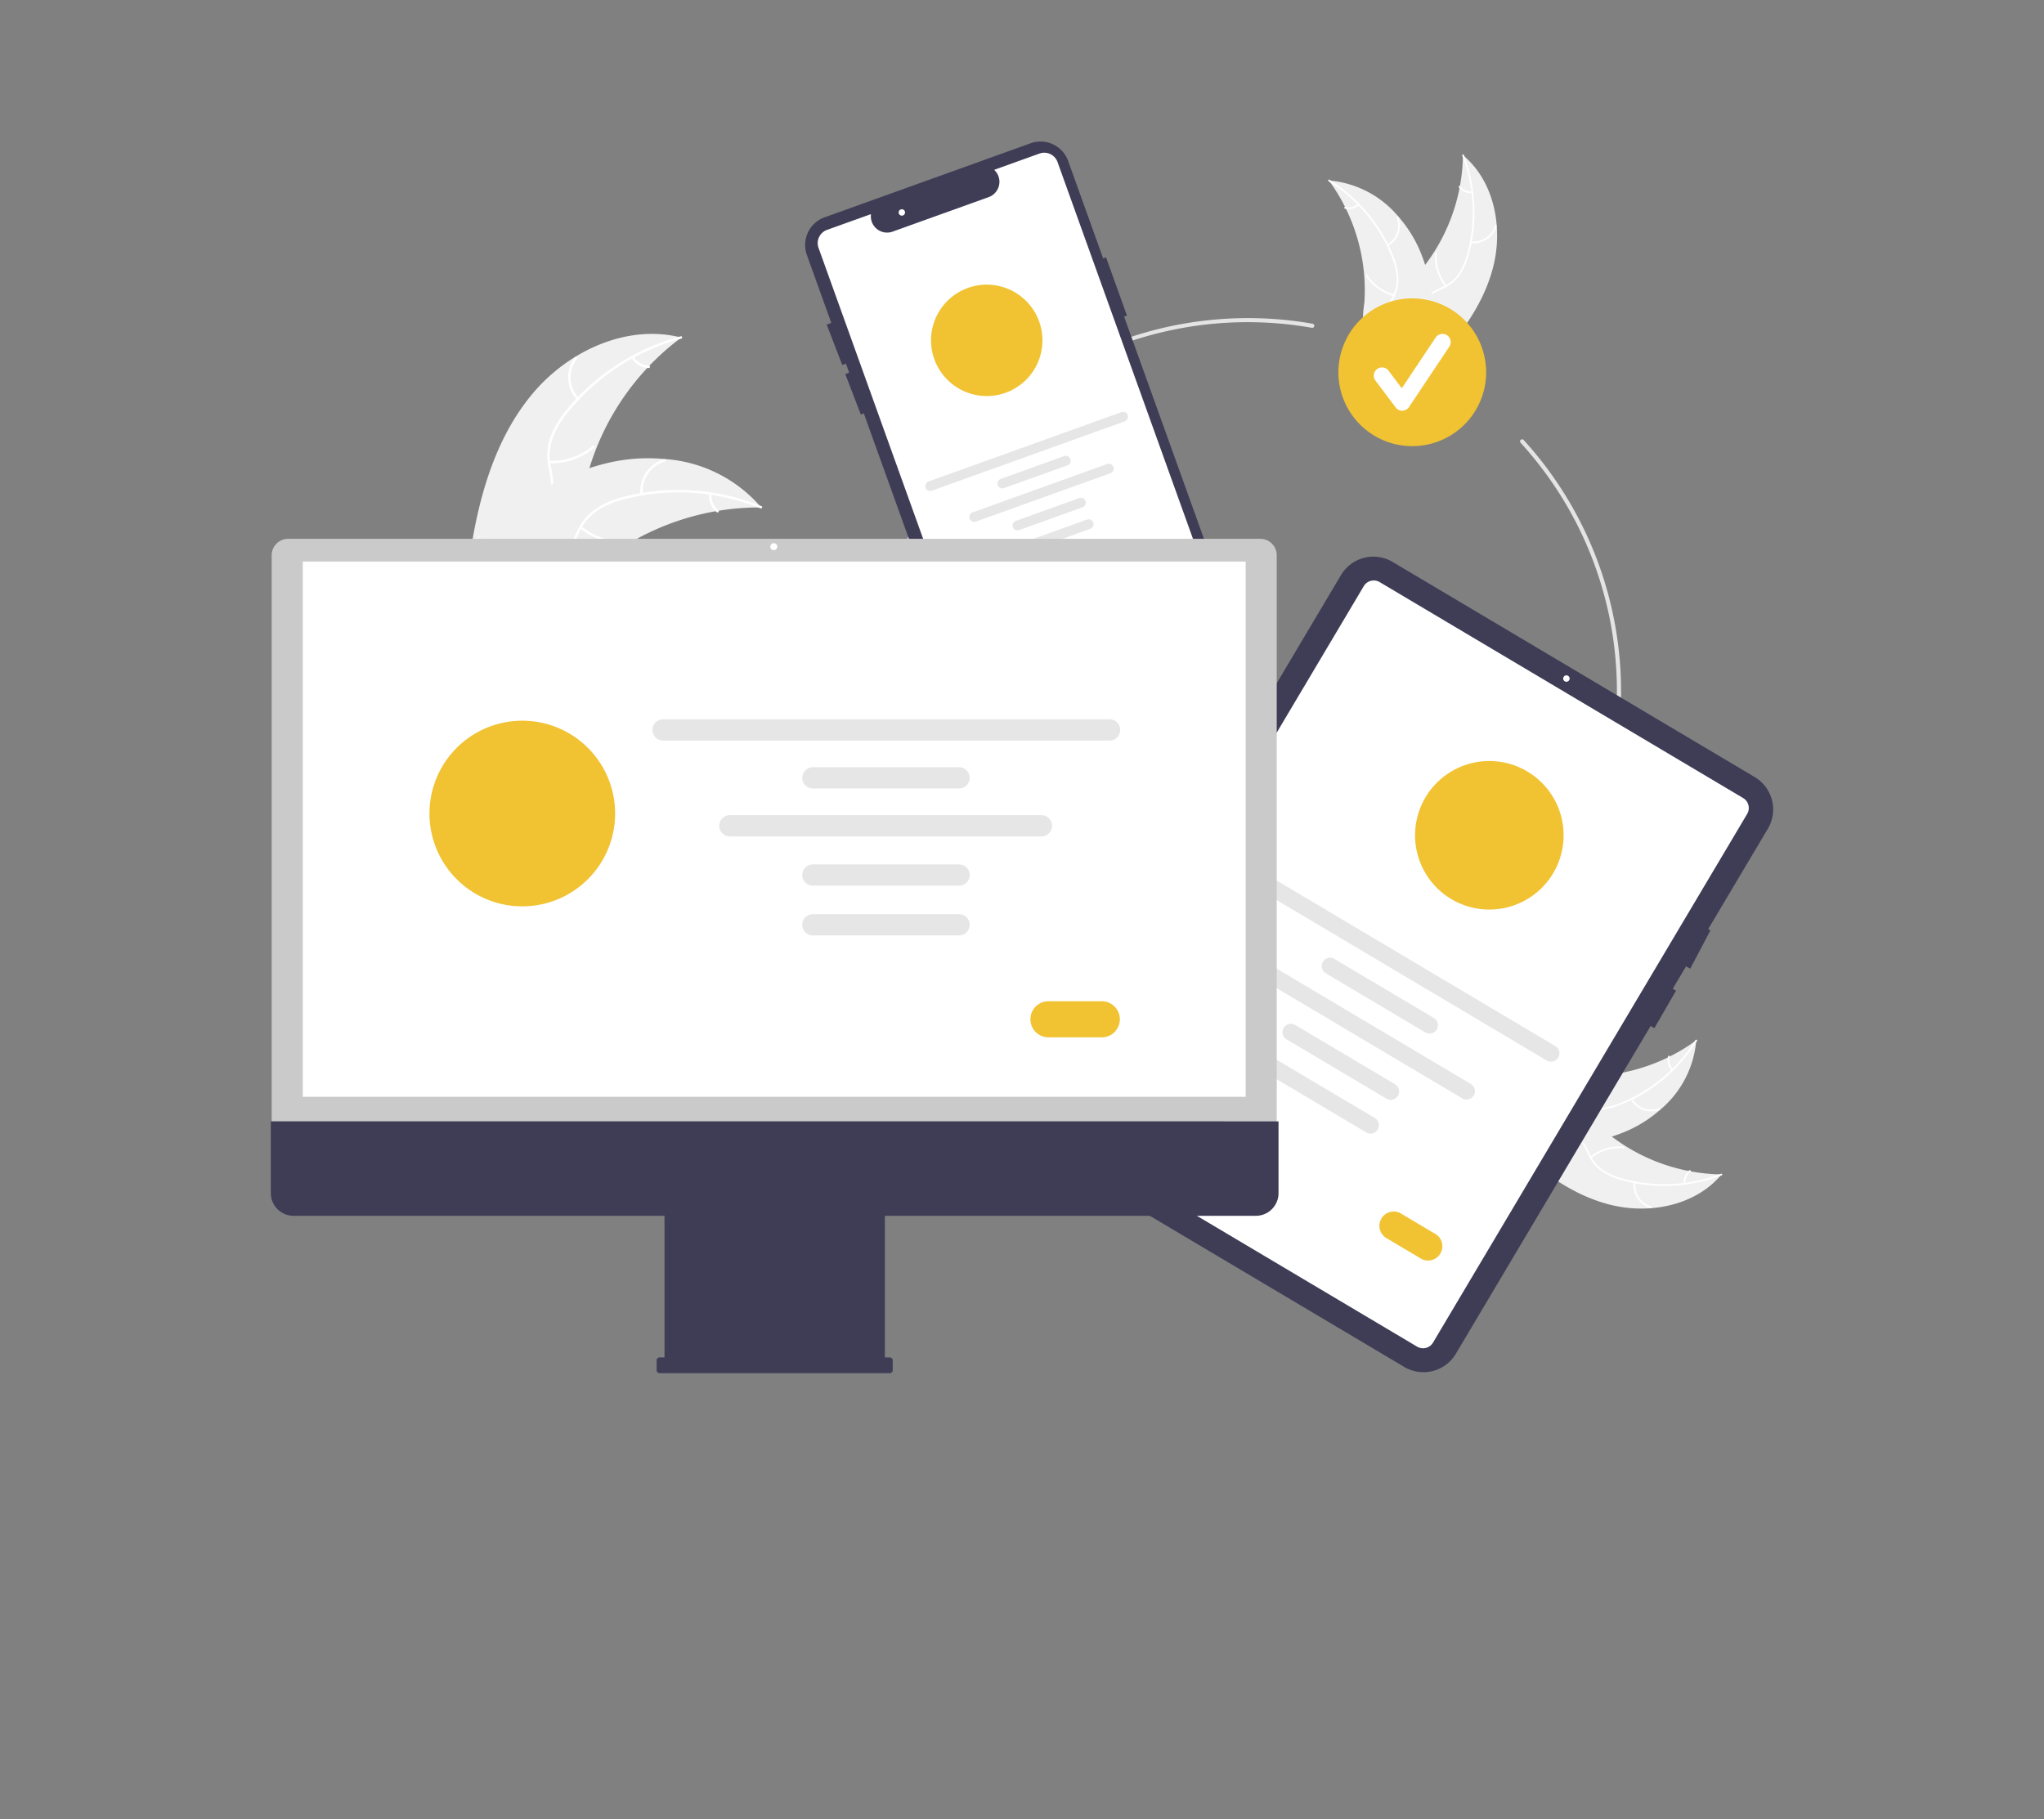 <svg xmlns="http://www.w3.org/2000/svg" xmlns:xlink="http://www.w3.org/1999/xlink" width="200" height="178" viewBox="0 0 200 178"><rect x="0" y="0" width="200" height="178" fill="#808080" stroke="none"/><defs><clipPath id="a"><rect width="147" height="120.523" fill="none"/></clipPath></defs><g transform="translate(-105 -8680)"><rect width="200" height="178" transform="translate(105 8680)" fill="none"/><g transform="translate(131.5 8693.852)"><g clip-path="url(#a)"><path d="M270.209,13.978c.939-3.831.046-8.3-2.988-10.819a18.174,18.174,0,0,1-4.445,11.659c-1.089,1.246-2.429,2.518-2.482,4.171a4.062,4.062,0,0,0,1.161,2.779,12.079,12.079,0,0,0,2.428,1.893l.127.224c2.777-2.8,5.26-6.077,6.2-9.907" transform="translate(-150.576 -1.827)" fill="#f0f0f0"/><path d="M270.66,3.115a15.53,15.53,0,0,1,.494,9.544,6.679,6.679,0,0,1-.817,1.93,3.836,3.836,0,0,1-1.525,1.323,7.937,7.937,0,0,0-1.677.939,2.347,2.347,0,0,0-.79,1.751,6.106,6.106,0,0,0,.545,2.367,5.985,5.985,0,0,1,.6,2.631c-.009.111.165.119.174.008.132-1.6-.956-2.956-1.129-4.51a2.378,2.378,0,0,1,.593-2.008,6.161,6.161,0,0,1,1.684-.986,4.087,4.087,0,0,0,1.54-1.238,6.186,6.186,0,0,0,.889-1.891,15.067,15.067,0,0,0,.6-4.671,15.8,15.8,0,0,0-1.034-5.269c-.04-.1-.194-.023-.154.081" transform="translate(-154.076 -1.727)" fill="#fff"/><path d="M278.434,21.146a2.33,2.33,0,0,0,2.527-1.649c.032-.107-.134-.161-.165-.054a2.158,2.158,0,0,1-2.354,1.529C278.332,20.957,278.324,21.131,278.434,21.146Z" transform="translate(-161.025 -11.213)" fill="#fff"/><path d="M271.367,28.977a4.492,4.492,0,0,1-.953-3.132c.009-.111-.165-.119-.174-.008a4.673,4.673,0,0,0,1,3.257c.07.088.2-.03.129-.117" transform="translate(-156.323 -14.9)" fill="#fff"/><path d="M277.031,10.817a1.319,1.319,0,0,1-1.146-.5c-.068-.089-.2.029-.128.117a1.477,1.477,0,0,0,1.266.561.09.09,0,0,0,.091-.083A.088.088,0,0,0,277.031,10.817Z" transform="translate(-159.511 -5.948)" fill="#fff"/><path d="M245.6,9.043c.041.056.083.113.123.171a17.352,17.352,0,0,1,1.458,2.411c.034.064.067.131.1.2a18.324,18.324,0,0,1,1.777,6.5,17.8,17.8,0,0,1,.012,2.7,11.581,11.581,0,0,0,.033,3.748,3.057,3.057,0,0,0,.118.359l6.009,2.291.048,0,.236.1c.006-.046.012-.094.019-.14,0-.027.006-.054.011-.081s0-.036.007-.052,0-.012,0-.016,0-.032.006-.046q.05-.4.094-.807s0,0,0,0a26.173,26.173,0,0,0,0-6.183c-.008-.061-.016-.124-.027-.186a17,17,0,0,0-.6-2.7,15.016,15.016,0,0,0-.526-1.424,12.484,12.484,0,0,0-2.084-3.3,9.906,9.906,0,0,0-6.619-3.529l-.2-.012" transform="translate(-142.074 -5.231)" fill="#f0f0f0"/><path d="M245.5,9a15.534,15.534,0,0,1,6.141,7.323,6.688,6.688,0,0,1,.51,2.033,3.835,3.835,0,0,1-.422,1.975,7.946,7.946,0,0,0-.773,1.759,2.35,2.35,0,0,0,.423,1.874,6.107,6.107,0,0,0,1.861,1.561,6,6,0,0,1,2.067,1.736c.06.095.2,0,.143-.1-.859-1.359-2.543-1.784-3.617-2.921a2.379,2.379,0,0,1-.735-1.96,6.156,6.156,0,0,1,.752-1.8,4.1,4.1,0,0,0,.484-1.916,6.186,6.186,0,0,0-.43-2.045,15.066,15.066,0,0,0-2.331-4.093,15.811,15.811,0,0,0-4-3.585C245.48,8.785,245.406,8.943,245.5,9Z" transform="translate(-141.993 -5.109)" fill="#fff"/><path d="M259.138,20.27a2.33,2.33,0,0,0,1.025-2.838c-.04-.1-.2-.048-.164.057a2.158,2.158,0,0,1-.958,2.638c-.1.055,0,.2.1.143" transform="translate(-149.828 -10.052)" fill="#fff"/><path d="M256.92,32.773a4.492,4.492,0,0,1-2.646-1.927c-.06-.094-.2,0-.143.1a4.67,4.67,0,0,0,2.758,2c.109.028.14-.143.032-.171" transform="translate(-147.002 -17.822)" fill="#fff"/><path d="M250.5,14.473a1.319,1.319,0,0,1-1.219.287c-.108-.029-.139.142-.032.171a1.478,1.478,0,0,0,1.348-.314.09.09,0,0,0,.023-.121A.087.087,0,0,0,250.5,14.473Z" transform="translate(-144.149 -8.364)" fill="#fff"/><path d="M176.607,114.055a36.535,36.535,0,1,1,6.354-72.52.2.2,0,0,1-.069.4h0a36.135,36.135,0,1,0,29.848,35.587,36.041,36.041,0,0,0-9.425-24.337.2.2,0,0,1,.3-.272,36.536,36.536,0,0,1-27,61.145" transform="translate(-81.029 -23.709)" fill="#e4e4e4"/><path d="M255.046,36.412a7.229,7.229,0,1,1-7.229,7.229,7.229,7.229,0,0,1,7.229-7.229" transform="translate(-143.359 -21.064)" fill="#f1c232"/><path d="M258.817,52.162a.8.8,0,0,1-.643-.322L256.2,49.211a.8.8,0,1,1,1.286-.965l1.29,1.72L262.092,45a.8.8,0,0,1,1.338.892L259.486,51.8a.8.8,0,0,1-.647.358h-.022" transform="translate(-148.116 -25.823)" fill="#fff"/><path d="M166.386,48.141,155.239,17.13l.282-.1-2.05-5.7-.283.1L149.767,1.9A2.877,2.877,0,0,0,146.085.17L125.934,7.414A2.877,2.877,0,0,0,124.2,11.1l2.386,6.639-.446.172,1.523,3.956.357-.138.316.88-.38.147,1.523,3.956.291-.113,11.049,30.737a2.872,2.872,0,0,0,3.671,1.738l.01,0,20.152-7.243a2.881,2.881,0,0,0,1.735-3.682" transform="translate(-71.749 0)" fill="#3f3d56"/><path d="M145.14,59.542a1.381,1.381,0,0,1-1.3-.913l-16.8-46.724a1.379,1.379,0,0,1,.831-1.764L132.167,8.6l-.007.15a1.589,1.589,0,0,0,2.126,1.563l9.515-3.42a1.609,1.609,0,0,0,.906-1.138,1.575,1.575,0,0,0-.376-1.38l-.1-.112,4.429-1.592a1.38,1.38,0,0,1,1.764.831l16.024,44.578a3.664,3.664,0,0,1-2.206,4.681l-18.635,6.7a1.372,1.372,0,0,1-.467.082" transform="translate(-73.448 -1.498)" fill="#fff"/><path d="M158.706,33.221a5.45,5.45,0,1,1-5.45,5.45,5.45,5.45,0,0,1,5.45-5.45" transform="translate(-88.656 -19.218)" fill="#f1c232"/><path d="M171.447,63.684l-18.874,6.784a.477.477,0,0,1-.325-.9h0l18.874-6.784a.477.477,0,0,1,.322.9" transform="translate(-87.892 -36.305)" fill="#e6e6e6"/><path d="M175.532,73.889l-6.208,2.231a.477.477,0,0,1-.324-.9h0l6.208-2.232a.477.477,0,0,1,.322.9" transform="translate(-97.582 -42.208)" fill="#e6e6e6"/><path d="M179.035,83.634l-6.208,2.231a.477.477,0,1,1-.324-.9h0l6.208-2.231a.477.477,0,0,1,.322.9Z" transform="translate(-99.608 -47.846)" fill="#e6e6e6"/><path d="M180.829,88.625l-6.208,2.231a.477.477,0,0,1-.325-.9h0l6.208-2.231a.477.477,0,1,1,.324.9Z" transform="translate(-100.646 -50.733)" fill="#e6e6e6"/><path d="M175.962,75.723l-13.171,4.734a.477.477,0,0,1-.325-.9h0l13.171-4.735a.477.477,0,1,1,.324.9h0" transform="translate(-93.803 -43.269)" fill="#e6e6e6"/><path d="M184.041,99.854l-2.254.81a.811.811,0,0,1-.548-1.525l2.254-.811a.811.811,0,0,1,.548,1.526" transform="translate(-104.534 -56.854)" fill="#f1c232"/><path d="M146.05,15.718a.313.313,0,1,1-.314.314.314.314,0,0,1,.314-.314" transform="translate(-84.306 -9.093)" fill="#fff"/><path d="M52.655,50.4c3.513-4.135,9.214-6.742,14.47-5.391a25,25,0,0,0-9.414,14.355c-.511,2.218-.848,4.737-2.648,6.129a5.589,5.589,0,0,1-4.034.946,16.591,16.591,0,0,1-4.068-1.18l-.352.039c.884-5.354,2.533-10.763,6.047-14.9" transform="translate(-26.962 -25.828)" fill="#f0f0f0"/><path d="M67.148,45.437A21.37,21.37,0,0,0,56.109,52.58a9.2,9.2,0,0,0-1.493,2.467,5.276,5.276,0,0,0-.245,2.767,10.908,10.908,0,0,1,.3,2.626,3.233,3.233,0,0,1-1.315,2.293,8.4,8.4,0,0,1-3.078,1.3,8.252,8.252,0,0,0-3.42,1.447c-.117.1-.266-.087-.149-.187,1.68-1.439,4.066-1.316,5.938-2.377a3.274,3.274,0,0,0,1.76-2.28,8.478,8.478,0,0,0-.259-2.673,5.63,5.63,0,0,1,.139-2.715,8.52,8.52,0,0,1,1.392-2.515A20.722,20.722,0,0,1,60.407,48.3a21.749,21.749,0,0,1,6.707-3.1C67.262,45.16,67.3,45.4,67.148,45.437Z" transform="translate(-26.999 -26.145)" fill="#fff"/><path d="M69.885,54.172a3.207,3.207,0,0,1-.2-4.147c.094-.122.288.019.193.141a2.969,2.969,0,0,0,.193,3.857C70.178,54.135,69.99,54.283,69.885,54.172Z" transform="translate(-39.927 -28.912)" fill="#fff"/><path d="M64.457,72.063A6.178,6.178,0,0,0,68.716,70.6c.118-.1.266.088.149.187A6.429,6.429,0,0,1,64.43,72.3C64.276,72.293,64.3,72.056,64.457,72.063Z" transform="translate(-37.212 -40.825)" fill="#fff"/><path d="M83.957,49.889a1.816,1.816,0,0,0,1.486.87c.154,0,.126.242-.027.237a2.033,2.033,0,0,1-1.646-.959.123.123,0,0,1,.019-.168A.121.121,0,0,1,83.957,49.889Z" transform="translate(-48.446 -28.834)" fill="#fff"/><path d="M74.576,78.336c-.1,0-.193,0-.29,0a23.925,23.925,0,0,0-3.864.319c-.1.015-.2.031-.3.049a25.19,25.19,0,0,0-8.684,3.263,24.47,24.47,0,0,0-3.023,2.164,15.924,15.924,0,0,1-4.205,2.985,4.143,4.143,0,0,1-.495.158l-7.4-4.852c-.011-.019-.024-.037-.035-.057l-.3-.18.141-.134c.027-.026.055-.051.082-.077s.037-.034.052-.05l.017-.015c.016-.016.032-.03.046-.045q.409-.38.824-.756l0,0a35.982,35.982,0,0,1,6.891-4.986c.075-.04.15-.082.228-.121a23.344,23.344,0,0,1,3.5-1.51,20.616,20.616,0,0,1,2.012-.561,17.146,17.146,0,0,1,5.356-.335A13.629,13.629,0,0,1,74.4,78.126c.058.07.115.138.172.209" transform="translate(-26.599 -42.528)" fill="#f0f0f0"/><path d="M74.684,82.675a21.372,21.372,0,0,0-13.115-.943A9.212,9.212,0,0,0,58.892,82.8a5.281,5.281,0,0,0-1.861,2.062,10.917,10.917,0,0,1-1.338,2.281,3.232,3.232,0,0,1-2.43,1.039,8.4,8.4,0,0,1-3.241-.815,8.24,8.24,0,0,0-3.6-.9c-.154.009-.16-.23-.006-.239,2.207-.137,4.039,1.4,6.172,1.677a3.273,3.273,0,0,0,2.778-.761,8.466,8.466,0,0,0,1.4-2.29,5.636,5.636,0,0,1,1.745-2.084,8.515,8.515,0,0,1,2.626-1.17,20.722,20.722,0,0,1,6.442-.7A21.752,21.752,0,0,1,74.8,82.466C74.941,82.523,74.825,82.732,74.684,82.675Z" transform="translate(-26.785 -46.785)" fill="#fff"/><path d="M85.781,77.18a3.206,3.206,0,0,1,2.338-3.431c.148-.04.218.188.069.229a2.969,2.969,0,0,0-2.168,3.2C86.037,77.327,85.8,77.332,85.781,77.18Z" transform="translate(-49.613 -42.66)" fill="#fff"/><path d="M71.846,89.3a6.18,6.18,0,0,0,4.281,1.4c.154-.009.16.23.006.239a6.427,6.427,0,0,1-4.452-1.463C71.562,89.378,71.727,89.205,71.846,89.3Z" transform="translate(-41.443 -51.644)" fill="#fff"/><path d="M101.993,81.7a1.815,1.815,0,0,0,.663,1.59c.12.1-.046.269-.165.173a2.032,2.032,0,0,1-.737-1.757.123.123,0,0,1,.116-.122.12.12,0,0,1,.123.116" transform="translate(-58.859 -47.196)" fill="#fff"/><path d="M297.505,233.256c3.831.939,8.3.046,10.819-2.988a18.174,18.174,0,0,1-11.659-4.445c-1.246-1.089-2.518-2.429-4.171-2.482a4.065,4.065,0,0,0-2.779,1.162,12.082,12.082,0,0,0-1.893,2.428l-.224.127c2.8,2.777,6.077,5.26,9.907,6.2" transform="translate(-166.371 -129.199)" fill="#f0f0f0"/><path d="M308.4,233.708a15.53,15.53,0,0,1-9.544.494,6.68,6.68,0,0,1-1.93-.817,3.836,3.836,0,0,1-1.323-1.526,7.938,7.938,0,0,0-.939-1.677,2.348,2.348,0,0,0-1.751-.79,6.106,6.106,0,0,0-2.367.545,5.985,5.985,0,0,1-2.631.6c-.111-.009-.119.165-.008.174,1.6.132,2.956-.956,4.51-1.129a2.378,2.378,0,0,1,2.008.594,6.159,6.159,0,0,1,.986,1.684,4.088,4.088,0,0,0,1.238,1.54,6.185,6.185,0,0,0,1.891.889,15.065,15.065,0,0,0,4.671.6,15.8,15.8,0,0,0,5.269-1.034C308.587,233.822,308.505,233.668,308.4,233.708Z" transform="translate(-166.505 -132.7)" fill="#fff"/><path d="M316.339,241.481a2.33,2.33,0,0,0,1.649,2.527c.107.032.161-.134.054-.165a2.158,2.158,0,0,1-1.529-2.354C316.527,241.379,316.353,241.371,316.339,241.481Z" transform="translate(-182.987 -139.648)" fill="#fff"/><path d="M306.329,234.414a4.492,4.492,0,0,1,3.132-.953c.111.009.119-.165.008-.174a4.673,4.673,0,0,0-3.257,1C306.124,234.356,306.241,234.484,306.329,234.414Z" transform="translate(-177.121 -134.946)" fill="#fff"/><path d="M328.131,240.079a1.319,1.319,0,0,1,.5-1.146c.089-.068-.029-.2-.117-.128a1.477,1.477,0,0,0-.561,1.266.09.09,0,0,0,.083.091A.088.088,0,0,0,328.131,240.079Z" transform="translate(-189.716 -138.134)" fill="#fff"/><path d="M305.52,208.645c-.056.041-.113.083-.171.123a17.345,17.345,0,0,1-2.412,1.458c-.064.034-.131.067-.2.1a18.324,18.324,0,0,1-6.5,1.778,17.8,17.8,0,0,1-2.7.012,11.579,11.579,0,0,0-3.748.033,3.045,3.045,0,0,0-.359.118l-2.291,6.009c0,.016,0,.032,0,.048l-.1.236.14.019.081.011.052.007.016,0,.046.006q.4.05.807.094h0a26.175,26.175,0,0,0,6.183,0c.061-.008.124-.016.186-.027a17,17,0,0,0,2.7-.6,15.008,15.008,0,0,0,1.424-.526,12.484,12.484,0,0,0,3.3-2.084,9.906,9.906,0,0,0,3.529-6.619c0-.066.009-.13.012-.2" transform="translate(-166.048 -120.698)" fill="#f0f0f0"/><path d="M305.576,208.548a15.534,15.534,0,0,1-7.323,6.141,6.687,6.687,0,0,1-2.033.51,3.835,3.835,0,0,1-1.975-.421,7.946,7.946,0,0,0-1.759-.773,2.348,2.348,0,0,0-1.874.424,6.1,6.1,0,0,0-1.561,1.86,6,6,0,0,1-1.736,2.067c-.095.06,0,.2.1.143,1.359-.859,1.784-2.543,2.921-3.617a2.38,2.38,0,0,1,1.96-.735,6.152,6.152,0,0,1,1.8.752,4.1,4.1,0,0,0,1.916.484,6.187,6.187,0,0,0,2.045-.43,15.069,15.069,0,0,0,4.093-2.331,15.805,15.805,0,0,0,3.585-4C305.793,208.528,305.635,208.454,305.576,208.548Z" transform="translate(-166.186 -120.617)" fill="#fff"/><path d="M315.668,222.186a2.331,2.331,0,0,0,2.838,1.025c.1-.04.048-.2-.057-.164a2.158,2.158,0,0,1-2.638-.959c-.055-.1-.2,0-.143.1" transform="translate(-182.603 -128.452)" fill="#fff"/><path d="M304.218,219.967a4.492,4.492,0,0,1,1.927-2.646c.094-.06,0-.2-.1-.143a4.67,4.67,0,0,0-2,2.758C304.019,220.043,304.191,220.075,304.218,219.967Z" transform="translate(-175.886 -125.626)" fill="#fff"/><path d="M324.737,213.549a1.32,1.32,0,0,1-.287-1.219c.03-.108-.141-.139-.171-.032a1.478,1.478,0,0,0,.314,1.348.09.09,0,0,0,.121.023A.087.087,0,0,0,324.737,213.549Z" transform="translate(-187.563 -122.773)" fill="#fff"/><path d="M247.578,122.977l-5.842,9.83.222.117-1.978,3.751-.412-.218-1.3,2.186.323.185-2.119,3.67-.367-.212-19.061,32.078a3.689,3.689,0,0,1-5.05,1.286L176.558,154.6a3.688,3.688,0,0,1-1.286-5.05l30.534-51.388a3.689,3.689,0,0,1,5.051-1.286l35.435,21.055a3.691,3.691,0,0,1,1.286,5.051" transform="translate(-101.094 -55.74)" fill="#3f3d56"/><path d="M216.529,176.878l-35.56-21.129a1.137,1.137,0,0,1-.4-1.557l30.737-51.73a1.137,1.137,0,0,1,1.557-.4l35.56,21.129a1.137,1.137,0,0,1,.4,1.557l-30.737,51.73a1.137,1.137,0,0,1-1.557.4" transform="translate(-104.367 -58.952)" fill="#fff"/><path d="M300.318,123.922a.313.313,0,1,1-.314.314.314.314,0,0,1,.314-.314" transform="translate(-173.548 -71.687)" fill="#fff"/><path d="M254.853,187.018,225.169,169.38a.821.821,0,0,1,.833-1.415l.005,0,29.684,17.637a.821.821,0,1,1-.834,1.414l0,0" transform="translate(-130.023 -97.1)" fill="#e6e6e6"/><path d="M254.074,196.779l-9.764-5.8a.821.821,0,0,1,.837-1.412h0l9.764,5.8a.821.821,0,0,1-.839,1.411" transform="translate(-141.097 -109.595)" fill="#e6e6e6"/><path d="M244.969,212.108l-9.764-5.8a.821.821,0,0,1,.839-1.411l9.764,5.8a.821.821,0,1,1-.837,1.412h0" transform="translate(-135.831 -118.462)" fill="#e6e6e6"/><path d="M240.3,219.958l-9.764-5.8a.821.821,0,1,1,.838-1.411l9.764,5.8a.821.821,0,1,1-.834,1.414Z" transform="translate(-133.132 -123.003)" fill="#e6e6e6"/><path d="M247.55,203.126l-20.716-12.309a.821.821,0,0,1,.839-1.411l20.715,12.309a.821.821,0,1,1-.834,1.414l0,0" transform="translate(-130.989 -109.503)" fill="#e6e6e6"/><path d="M261.361,252.98l-3.545-2.106a1.4,1.4,0,0,1,1.426-2.4l3.545,2.106a1.4,1.4,0,0,1-1.426,2.4" transform="translate(-148.749 -143.626)" fill="#f1c232"/><path d="M272.88,143.812a7.267,7.267,0,1,1-7.267,7.267,7.267,7.267,0,0,1,7.267-7.267" transform="translate(-153.653 -83.193)" fill="#f1c232"/><path d="M.2,150.765H98.542V93.833a1.611,1.611,0,0,0-1.609-1.609H1.812A1.611,1.611,0,0,0,.2,93.833Z" transform="translate(-0.117 -53.35)" fill="#cacaca"/><rect width="92.262" height="52.379" transform="translate(3.124 41.099)" fill="#fff"/><path d="M0,227.452v7.025A2.218,2.218,0,0,0,2.218,236.7h36.3V250.56h-.482a.288.288,0,0,0-.288.288v.964a.288.288,0,0,0,.288.288H60.564a.288.288,0,0,0,.288-.288v-.964a.288.288,0,0,0-.288-.288h-.482V236.7h36.3a2.218,2.218,0,0,0,2.218-2.218v-7.025Z" transform="translate(0 -131.578)" fill="#3f3d56"/><path d="M133.234,136.21H89.542a1.039,1.039,0,0,1,0-2.077h43.692a1.039,1.039,0,1,1,0,2.077" transform="translate(-51.198 -77.594)" fill="#e6e6e6"/><path d="M138.693,147.332H124.322a1.039,1.039,0,0,1,0-2.077h14.372a1.039,1.039,0,0,1,0,2.077" transform="translate(-71.318 -84.028)" fill="#e6e6e6"/><path d="M138.693,169.893H124.322a1.039,1.039,0,0,1,0-2.077h14.372a1.039,1.039,0,0,1,0,2.077" transform="translate(-71.318 -97.079)" fill="#e6e6e6"/><path d="M138.69,181.448H124.319a1.039,1.039,0,0,1,0-2.077H138.69a1.039,1.039,0,0,1,0,2.077Z" transform="translate(-71.315 -103.764)" fill="#e6e6e6"/><path d="M135.691,158.454H105.2a1.039,1.039,0,1,1,0-2.077h30.491a1.039,1.039,0,0,1,0,2.077" transform="translate(-60.256 -90.462)" fill="#e6e6e6"/><path d="M183.311,203.111h-5.218a1.766,1.766,0,0,1,0-3.532h5.218a1.766,1.766,0,1,1,0,3.532" transform="translate(-102.003 -115.454)" fill="#f1c232"/><path d="M45.907,134.45a9.083,9.083,0,1,1-9.083,9.083,9.084,9.084,0,0,1,9.083-9.083" transform="translate(-21.302 -77.777)" fill="#f1c232"/><path d="M116.281,93.239a.342.342,0,1,1-.342.342.342.342,0,0,1,.342-.342" transform="translate(-67.069 -53.937)" fill="#fff"/></g></g></g></svg>